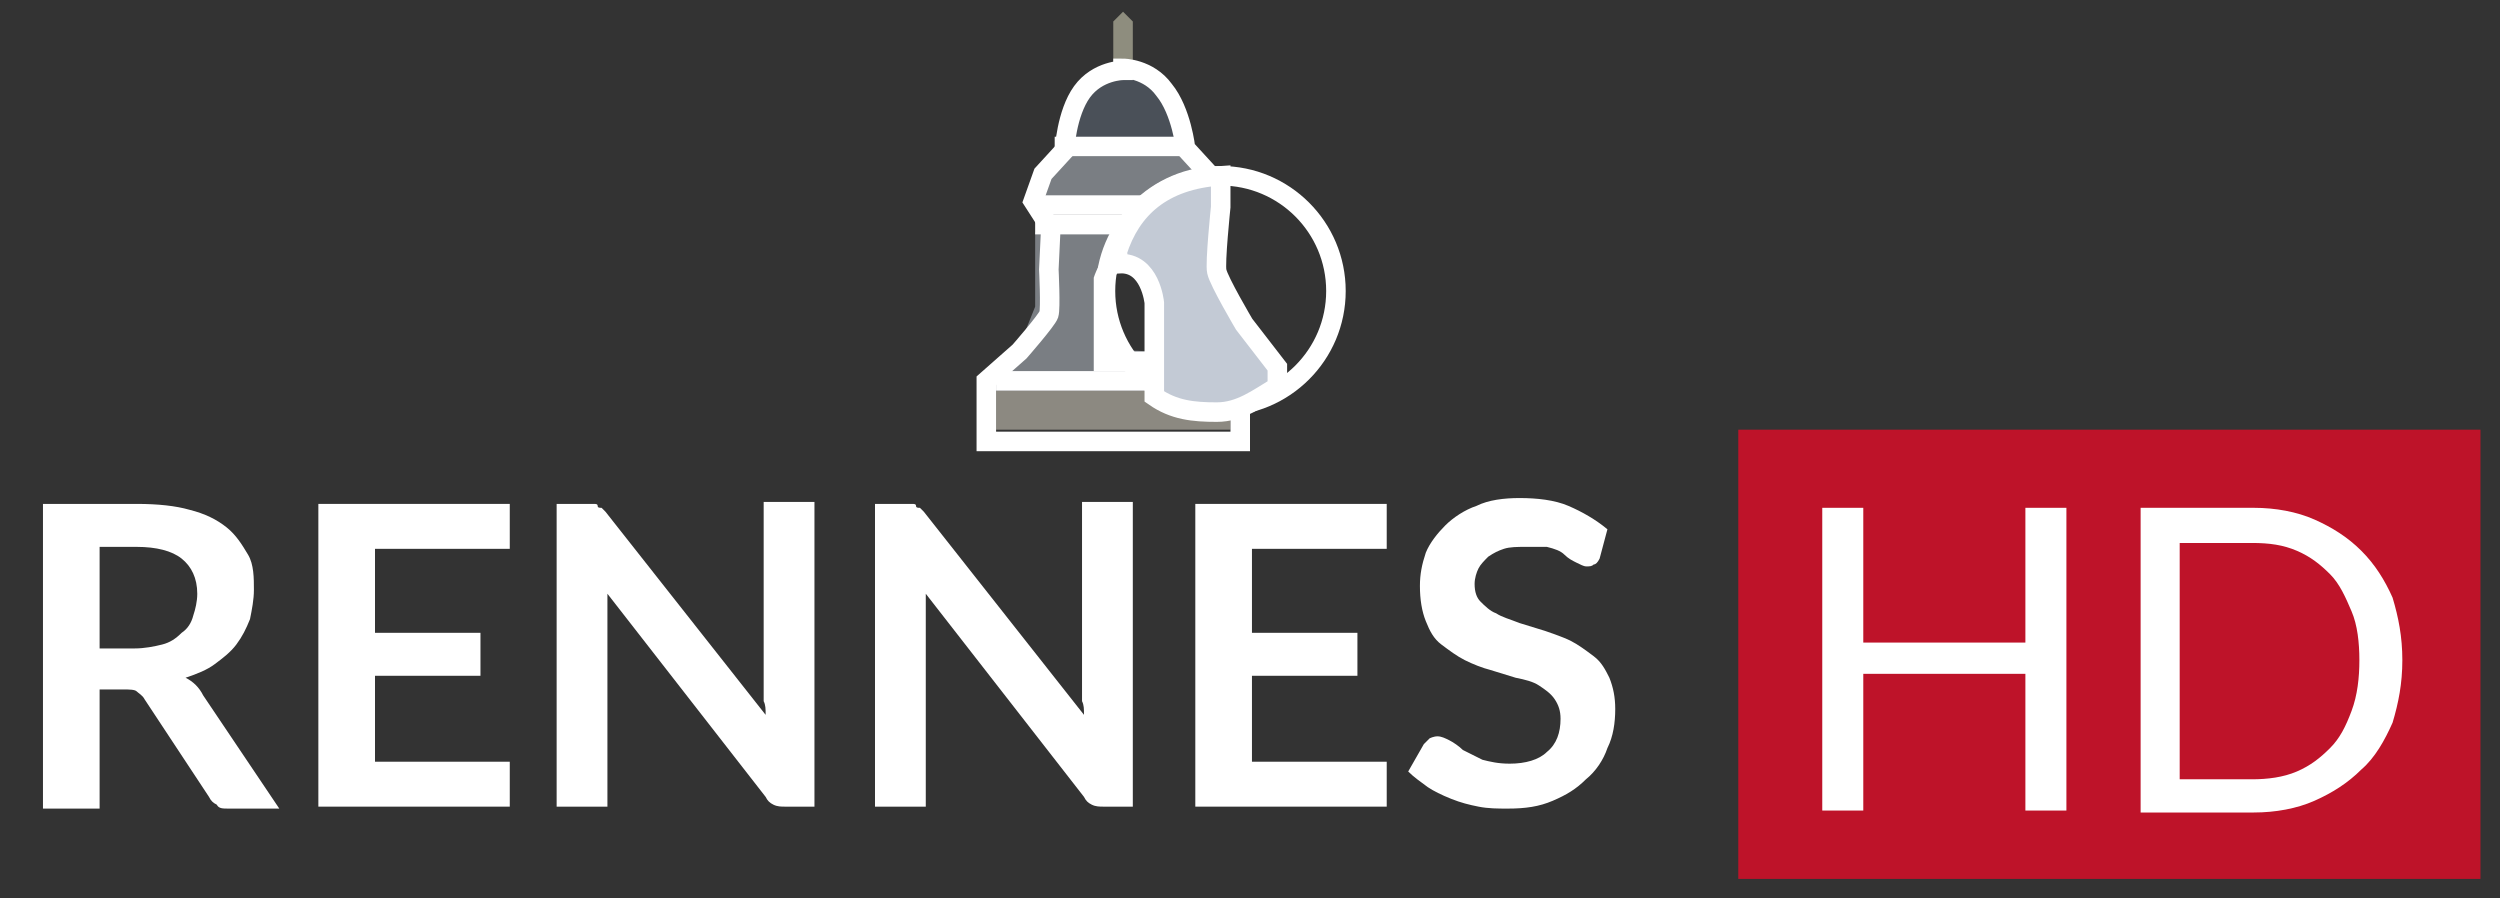 <svg xmlns="http://www.w3.org/2000/svg" width="128" height="46"><rect width="100%" height="100%" fill="#333333" stroke="none"/><style type="text/css"><![CDATA[
	.st0{opacity:0.5;fill:#EBE8CB;}
	.st1{fill:none;stroke:#FFFFFF;stroke-miterlimit:10;}
	.st2{opacity:0.5;fill:#C3CAD5;}
	.st3{fill:#BE1329;}
	.st4{opacity:0.5;fill:#636E7F;}
	.st5{fill:#FFFFFF;}
	.st6{fill:#FFFFFF;stroke:#FFFFFF;stroke-miterlimit:10;}
	.st7{display:none;fill:#FFFFFF;stroke:#FFFFFF;stroke-width:2;stroke-miterlimit:10;}
	.st8{opacity:0.5;fill:#E6E0D0;}
	.st9{fill:#C3CAD5;stroke:#FFFFFF;stroke-miterlimit:10;}
]]></style><rect x="51" y="20" class="st8" width="12" height="2"/><path class="st2" d="M62.4 18.2l-1.2-2.1v-4.2h-8.2v3.8l-.8 2-1.5 2.3h12.9l-1.2-1.8zm-3.4-.2l-2-.1v-3.8s0-1.3 1-1.3l1 1.4v3.8z"/><polygon class="st0" points="57,4 58,4 58,1.1 57.5,0.6 57,1.1"/><path class="st4" d="M53.8 11.5h7.5s1.1-1.4.9-1.4h-9.3l.9 1.4z"/><polygon class="st2" points="52.9,10.2 62.1,10.2 61.7,9 60.7,8 54.2,8 53.3,9"/><path class="st4" d="M55.9 4.2s-1.1.9-1.3 1.7c-.2.8-.4 2.1-.4 2.1h6.3s-.3-4-2.8-4h-.7"/><path class="st1" d="M62.3 17.9s-1-1.6-1.1-1.9c-.1-.3.1-2.3.1-2.3v-2.1l.9-1.4-.4-1.4-1.1-1.2s-.2-1.9-1.1-3c-.8-1.1-2.1-1.1-2.1-1.1v.1s-1.3 0-2.1 1.1-.9 3-.9 3l-1.1 1.2-.5 1.4.9 1.4-.1 2.1s.1 2 0 2.3c-.1.3-1.5 1.9-1.5 1.9l-1.7 1.5v3.1h13v-3.1l-1.2-1.6zm-2.8.6h-3v-4.2s.5-1.5 1.5-1.5l1.5 1.5v4.2z"/><line class="st6" x1="63" y1="19.5" x2="51" y2="19.5"/><polyline class="st7" points="60,7 53.9,7 52.4,10 62,10"/><line class="st6" x1="53" y1="11.5" x2="61" y2="11.5"/><line class="st6" x1="61" y1="7.5" x2="54" y2="7.5"/><line class="st6" x1="62" y1="10.5" x2="53" y2="10.5"/><circle class="st1" cx="62.5" cy="14.9" r="5.9"/><path class="st9" d="M63.7 16.6s-1.3-2.2-1.4-2.7c-.1-.4.2-3.3.2-3.3v-1.6c-3 .2-4.6 1.7-5.3 3.9l.1.6c1.6-.1 1.8 2 1.8 2v4.8c1 .7 2 .8 3.2.8 1.2 0 2.1-.7 3.1-1.3v-1l-1.7-2.2z"/><path class="st5" d="M5.1 35.3v6.1h-2.9v-15.6h4.8c1.1 0 2 .1 2.7.3.8.2 1.4.5 1.9.9s.8.9 1.1 1.4.3 1.2.3 1.8c0 .5-.1 1-.2 1.5-.2.5-.4.9-.7 1.3s-.7.7-1.1 1c-.4.3-.9.5-1.5.7.4.2.7.5.9.9l3.9 5.8h-2.6c-.3 0-.5 0-.6-.2-.2-.1-.3-.2-.4-.4l-3.3-5c-.1-.2-.3-.3-.4-.4-.1-.1-.4-.1-.7-.1h-1.2zm0-2.1h1.8c.5 0 1-.1 1.4-.2.4-.1.7-.3 1-.6.3-.2.5-.5.6-.9.1-.3.2-.7.2-1.1 0-.8-.3-1.4-.8-1.8-.5-.4-1.3-.6-2.3-.6h-1.9v5.2z"/><path class="st5" d="M26.1 25.8v2.3h-6.9v4.3h5.4v2.2h-5.4v4.4h6.9v2.3h-9.8v-15.5h9.8z"/><path class="st5" d="M30.4 25.8c.1 0 .2 0 .2.1s.1.1.2.1l.2.2 8.2 10.4c0-.3 0-.5-.1-.7v-10.2h2.6v15.6h-1.5c-.2 0-.4 0-.6-.1-.2-.1-.3-.2-.4-.4l-8.1-10.4v10.9h-2.6v-15.5h1.9z"/><path class="st5" d="M46.7 25.8c.1 0 .2 0 .2.1s.1.1.2.1l.2.2 8.2 10.4c0-.3 0-.5-.1-.7v-10.2h2.6v15.6h-1.5c-.2 0-.4 0-.6-.1-.2-.1-.3-.2-.4-.4l-8.1-10.4v10.9h-2.6v-15.5h1.9z"/><path class="st5" d="M71 25.8v2.3h-6.9v4.3h5.4v2.2h-5.4v4.4h6.9v2.3h-9.8v-15.5h9.8z"/><path class="st5" d="M81.9 28.6c-.1.2-.2.3-.3.3-.1.1-.2.1-.4.1-.1 0-.3-.1-.5-.2s-.4-.2-.6-.4-.5-.3-.9-.4h-1.1c-.4 0-.8 0-1.1.1-.3.1-.5.2-.8.4-.2.2-.4.4-.5.6-.1.2-.2.5-.2.8 0 .4.1.7.3.9s.5.5.8.6c.3.2.7.3 1.2.5l1.3.4s.9.3 1.3.5.8.5 1.2.8.6.7.8 1.1c.2.5.3 1 .3 1.6 0 .7-.1 1.4-.4 2-.2.6-.6 1.2-1.1 1.6-.5.5-1 .8-1.7 1.1-.7.3-1.4.4-2.3.4-.5 0-1 0-1.5-.1s-.9-.2-1.4-.4-.9-.4-1.2-.6c-.4-.3-.7-.5-1-.8l.8-1.4.3-.3s.2-.1.4-.1.4.1.6.2c.2.1.5.3.7.5l1 .5c.4.1.8.2 1.4.2.8 0 1.5-.2 1.9-.6.5-.4.7-1 .7-1.7 0-.4-.1-.7-.3-1s-.5-.5-.8-.7c-.3-.2-.7-.3-1.2-.4l-1.3-.4c-.4-.1-.9-.3-1.3-.5s-.8-.5-1.2-.8-.6-.7-.8-1.2c-.2-.5-.3-1.1-.3-1.8 0-.6.1-1.1.3-1.7.2-.5.6-1 1-1.4.4-.4 1-.8 1.6-1 .6-.3 1.4-.4 2.2-.4.9 0 1.8.1 2.5.4s1.4.7 2 1.2l-.4 1.5z"/><rect x="89" y="22" class="st3" width="38" height="23"/><path class="st5" d="M105.8 41.5h-2.1v-7h-8.3v7h-2.1v-15.5h2.1v6.9h8.3v-6.9h2.1v15.5z"/><path class="st5" d="M123 33.8c0 1.2-.2 2.2-.5 3.2-.4.9-.9 1.8-1.6 2.4-.7.7-1.5 1.2-2.4 1.6-.9.4-2 .6-3.1.6h-5.8v-15.6h5.8c1.1 0 2.2.2 3.1.6.9.4 1.7.9 2.4 1.6.7.7 1.2 1.5 1.6 2.4.3 1 .5 2 .5 3.2zm-2.2 0c0-.9-.1-1.8-.4-2.5-.3-.7-.6-1.4-1.1-1.9s-1-.9-1.7-1.2c-.7-.3-1.4-.4-2.3-.4h-3.7v12.1h3.7c.8 0 1.6-.1 2.3-.4.7-.3 1.2-.7 1.7-1.2s.8-1.1 1.1-1.9c.3-.8.4-1.7.4-2.6z"/></svg>